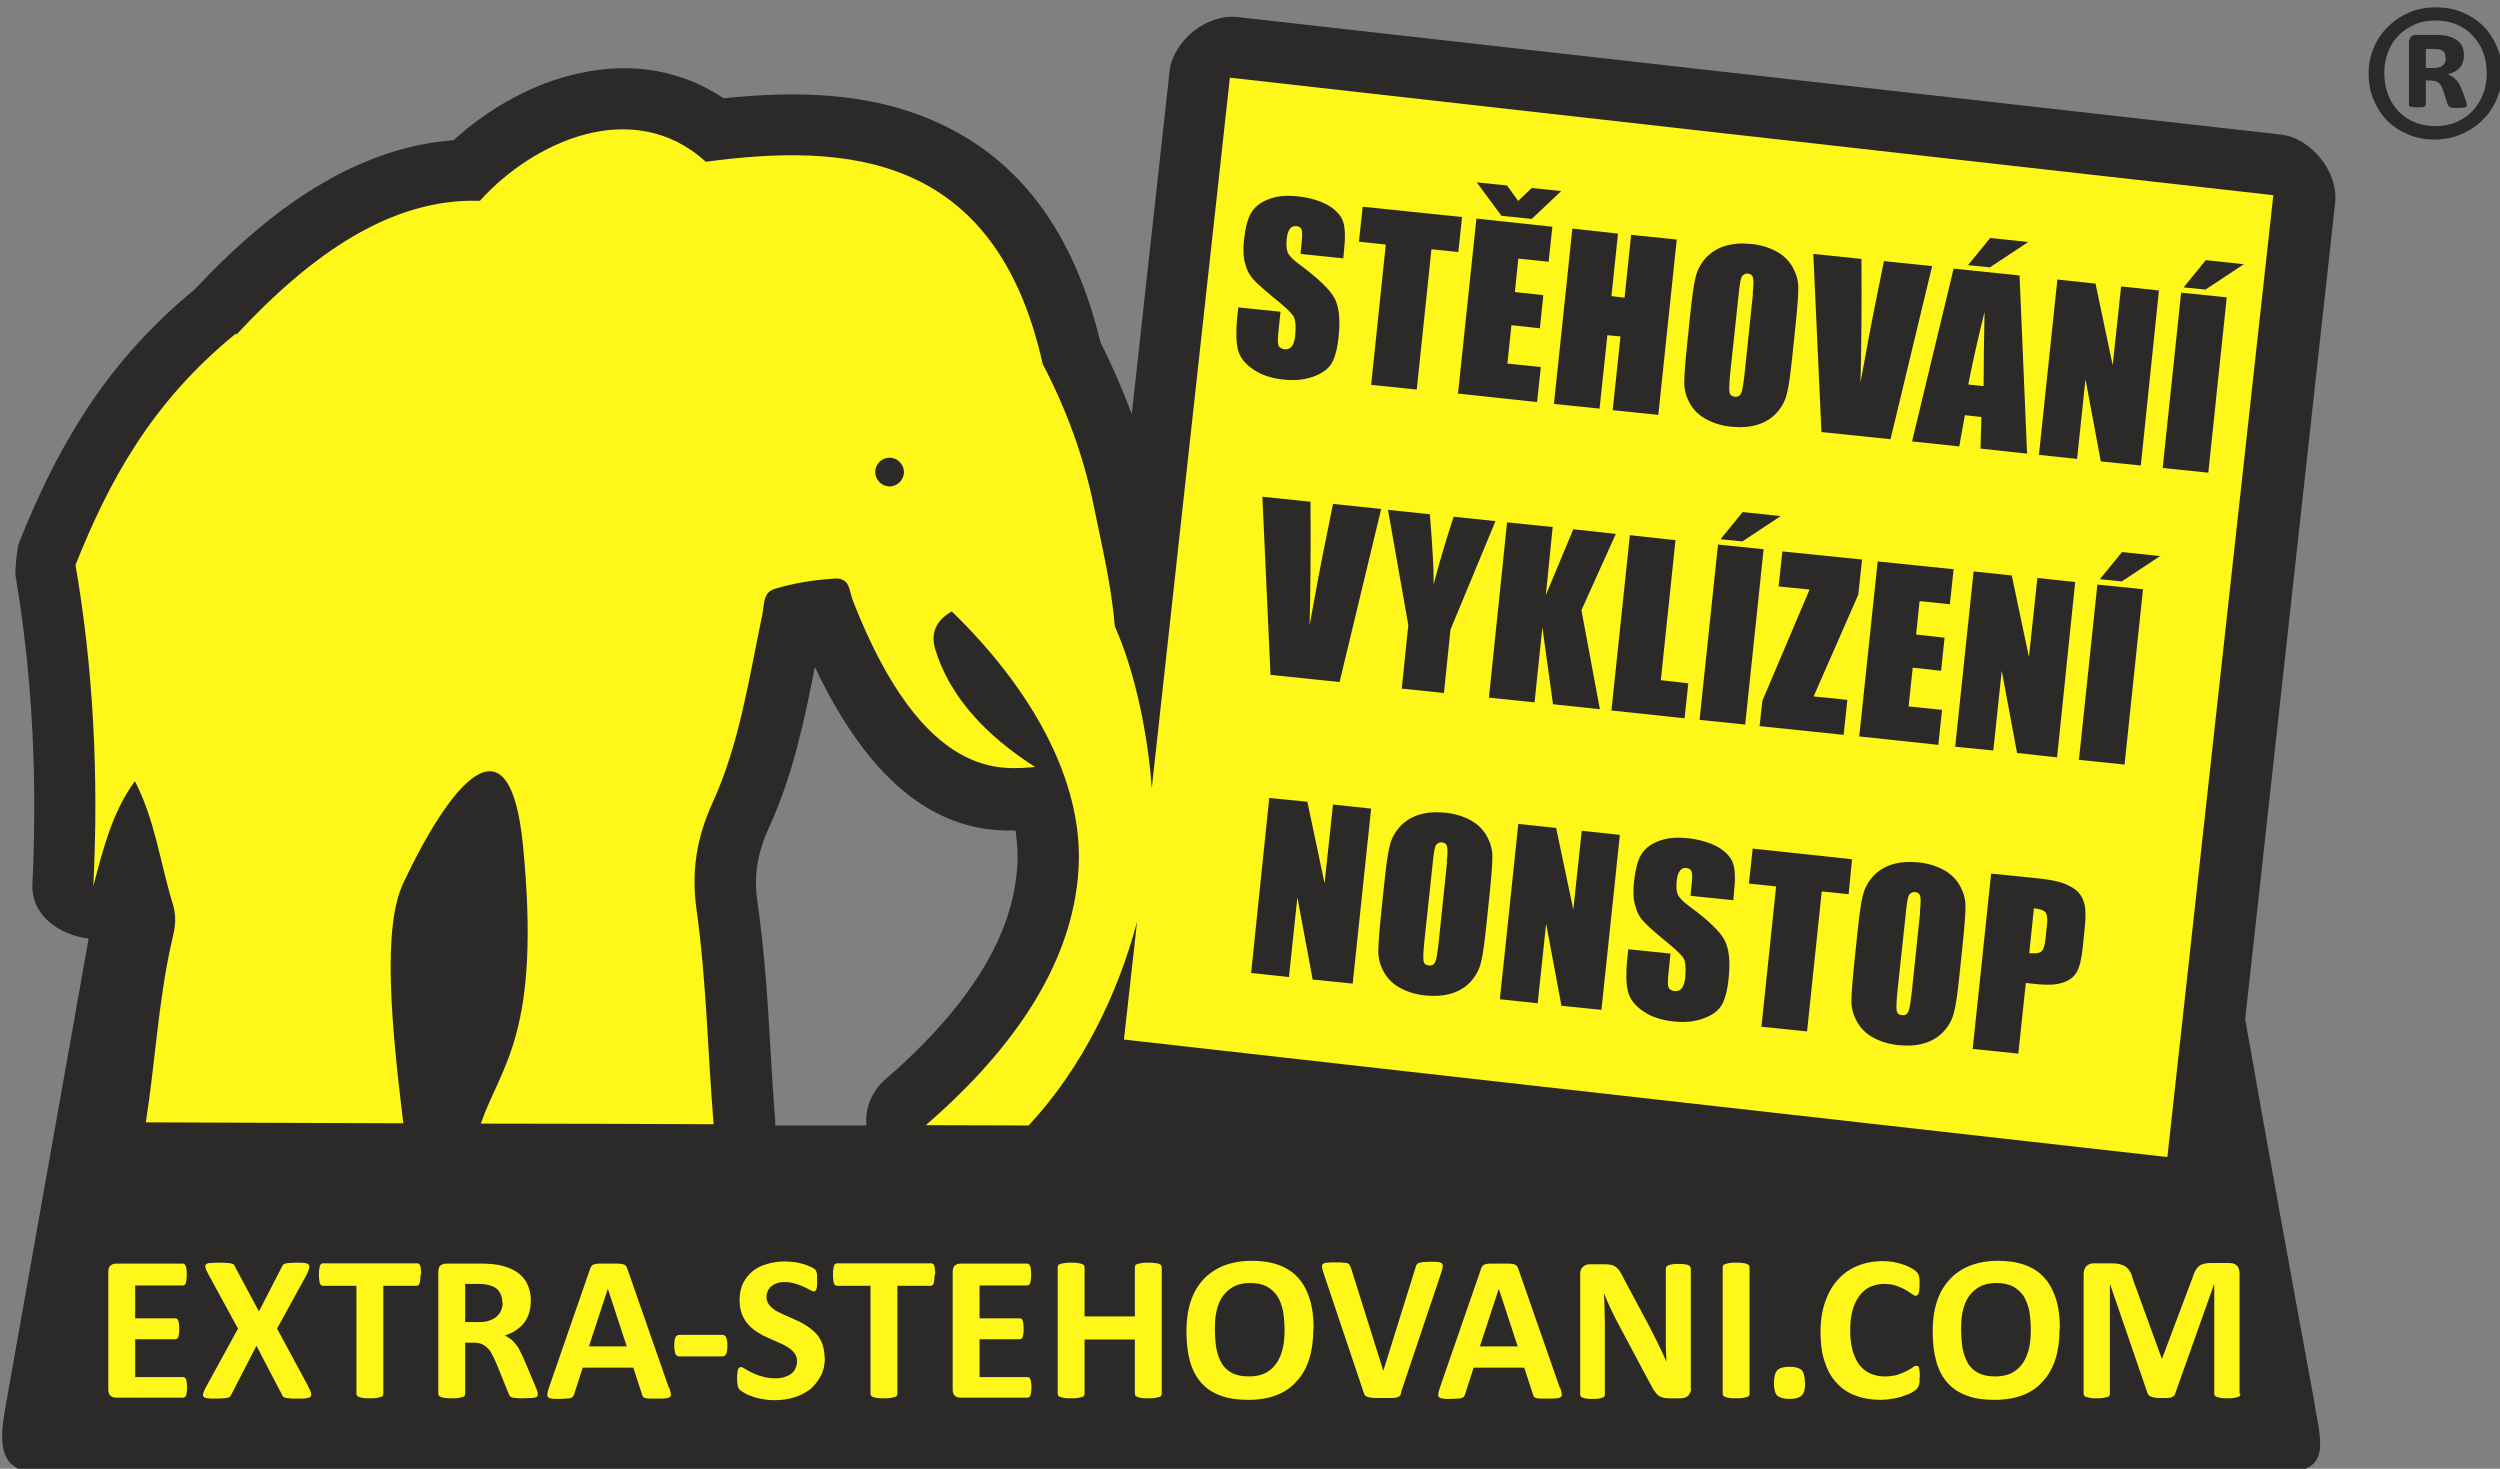 <svg xmlns="http://www.w3.org/2000/svg" id="svg80" fill-rule="evenodd" clip-rule="evenodd" image-rendering="optimizeQuality" shape-rendering="geometricPrecision" text-rendering="geometricPrecision" version="1.1" viewBox="0 0 8000 4700" xml:space="preserve"><rect x="0" y="0" width="8000" height="4700" fill="#808080" stroke="none"/><defs id="defs4"><style id="style2" type="text/css">.fil0,.fil2,.fil3{fill:#2b2a29}.fil2,.fil3{fill-rule:nonzero}.fil2{fill:#fff61a}</style></defs><g id="Vrstva_x0020_1" transform="translate(-493.397 -1304.435)"><path id="path7" fill="#2b2a29" d="M2976 4906h290c-5-52 14-107 62-149 110-95 216-205 294-326 72-110 120-231 127-360 2-30 0-58-3-86-1-8-2-15-3-23-157 4-415-43-642-523-34 171-69 343-147 514-19 41-31 80-37 119-6 38-6 76 0 116 24 170 33 322 42 475 4 69 8 138 15 226 0 6 1 12 0 18zm4925 899c28 146 44 216-142 216H645c-147 0-160-73-134-215l266-1498c-95-12-185-75-180-175 3-53 4-101 5-144 1-49 1-96 1-143-2-243-22-476-60-700-2-14 5-91 11-104 56-140 121-280 211-419 89-137 201-269 350-391 131-140 267-258 410-341 134-78 273-127 420-138 101-92 232-171 372-207 163-43 336-31 492 73 228-24 462-20 672 72 243 106 439 316 534 709 36 72 69 146 98 225 1 2 1 3 2 5l121-1097c11-98 119-185 217-174l3339 376c97 11 184 119 174 217l-288 2614c73 414 148 827 224 1240z" class="fil0"/><path id="path9" fill="#fff61a" d="M1250 2375c242-260 497-437 779-428 169-188 489-337 723-125 449-60 927-30 1078 647 75 144 131 294 164 457 24 120 55 245 67 383 68 153 107 358 118 518l250-2274 3339 376-339 3078-3339-376 42-377c-60 226-173 465-347 652-110 0-220-1-329-1 245-212 472-493 489-825 15-284-158-579-406-819-51 29-69 71-52 124 47 150 160 272 319 374-99 6-354 56-584-534-12-31-8-73-59-69-64 4-129 14-191 33-39 12-32 52-40 86-42 201-72 408-157 595-54 118-69 224-53 343 32 228 36 460 55 689-248-1-496-2-745-2 64-186 194-286 135-890-43-436-233-197-383 120-68 145-38 456 0 769-275-1-550-2-824-3 30-191 40-385 81-570 8-38 22-74 5-130-40-130-56-266-121-392-73 100-102 219-133 336 18-359-1-702-57-1028 105-262 239-517 513-740z"/><path id="path11" fill="#2b2a29" d="M3340 2769c25 0 46 21 46 46s-21 46-46 46-46-21-46-46 21-46 46-46z" class="fil0"/><path id="path13" fill="#fff61a" fill-rule="nonzero" d="M1092 5743c0 6 0 12-1 16s-1 8-2 10c-1 3-2 5-4 6s-4 2-5 2H865c-7 0-13-2-18-6s-7-11-7-21v-375c0-10 2-17 7-21s11-6 18-6h214c2 0 4 1 5 2s3 3 4 6 2 6 2 11c1 4 1 10 1 17 0 6 0 11-1 16-1 4-1 8-2 10-1 3-2 5-4 6s-3 2-5 2H926v105h129c2 0 4 1 5 2 2 1 3 3 4 6 1 2 2 6 2 10 1 4 1 10 1 16s0 12-1 16-1 8-2 10c-1 3-2 4-4 5s-3 2-5 2H926v121h154c2 0 4 1 5 2 2 1 3 3 4 6s2 6 2 10c1 4 1 10 1 16z" class="fil2"/><path id="1" fill="#fff61a" fill-rule="nonzero" d="M1481 5744c4 8 7 14 8 19s0 8-2 11c-3 3-7 4-14 5s-17 1-29 1c-10 0-19 0-24-1-6 0-11-1-14-2s-6-2-7-4c-2-2-3-4-4-7l-81-155-80 155c-1 3-3 5-4 7-2 2-4 3-7 4-4 1-8 2-14 2s-14 1-24 1c-12 0-21 0-27-1s-11-2-13-5c-2-2-3-6-1-11 1-5 4-11 8-19l103-188-96-176c-4-8-7-14-8-19s-1-8 2-11c2-2 7-4 14-4 7-1 17-1 29-1 10 0 19 0 25 1 6 0 11 1 14 2 4 1 6 2 7 4s3 4 4 7l76 142 73-142c1-3 3-5 4-7s4-3 7-4 8-2 13-2c6 0 13-1 23-1 11 0 20 0 26 1s11 2 13 5c2 2 3 6 2 11s-4 11-7 19l-96 175 102 189z" class="fil2"/><path id="2" fill="#fff61a" fill-rule="nonzero" d="M1839 5383c0 6 0 12-1 17s-1 8-2 11-2 5-4 6-4 2-5 2h-107v346c0 2-1 4-2 6s-4 3-7 4-8 2-13 3c-6 1-13 1-21 1s-15 0-21-1-10-2-13-3-6-3-7-4c-1-2-2-4-2-6v-346h-107c-2 0-4-1-6-2-1-1-3-3-4-6s-2-6-2-11c-1-5-1-10-1-17s0-12 1-17 1-8 2-11 3-5 4-6c2-1 4-2 6-2h302c2 0 4 1 5 2 2 1 3 3 4 6s2 6 2 11c1 5 1 10 1 17z" class="fil2"/><path id="3" fill="#fff61a" fill-rule="nonzero" d="M2214 5766c0 2 0 4-1 6s-3 3-6 4-8 2-15 2c-6 0-15 1-26 1-9 0-17 0-22-1-6 0-10-1-13-2s-5-3-7-5c-1-2-2-4-3-7l-39-96c-5-11-9-21-14-29-4-9-9-16-15-21-5-6-12-10-19-13s-15-4-25-4h-27v164c0 2-1 4-2 6s-4 3-7 4-8 2-13 3-13 1-21 1-15 0-21-1-10-2-13-3-6-3-7-4c-1-2-2-4-2-6v-390c0-10 2-17 7-21s11-6 18-6h111c11 0 21 0 28 1 7 0 14 1 20 2 17 2 33 7 47 13s26 14 35 23c10 10 17 21 22 34s8 28 8 45c0 14-2 27-5 39-4 12-9 22-16 32-7 9-16 17-26 24s-22 12-36 17c6 3 12 7 18 11s11 10 16 16 10 13 14 22c4 8 9 17 13 27l36 85c3 8 6 15 7 18 1 4 2 7 2 9zm-113-292c0-14-3-26-10-36-6-10-17-17-32-21-4-1-9-2-15-3s-13-1-23-1h-39v122h45c12 0 23-1 33-5 9-3 17-7 23-13 6-5 11-12 14-19s5-16 5-25z" class="fil2"/><path id="4" fill="#fff61a" fill-rule="nonzero" d="M2635 5745c3 8 4 14 5 19s0 8-3 11c-3 2-7 4-13 4-6 1-15 1-25 1h-26c-6 0-11-1-15-2-3-1-6-2-7-4s-2-4-3-7l-28-86h-162l-27 84c-1 3-2 6-4 8-1 2-4 4-7 5s-8 2-14 2-14 1-23 1c-10 0-18 0-24-1s-10-2-12-5-3-6-2-11 2-11 5-19l132-381c1-4 3-7 5-9s5-4 8-5c4-1 9-2 16-2h58c8 0 14 1 18 2s7 3 9 5 4 6 5 10l133 381zm-197-315l-60 183h121l-60-183z" class="fil2"/><path id="5" fill="#fff61a" fill-rule="nonzero" d="M2821 5610c0 13-1 22-4 27-2 5-6 8-12 8h-138c-6 0-10-3-12-8s-4-14-4-27c0-12 1-21 4-26 2-5 6-8 12-8h138c3 0 5 1 7 2s4 3 5 6 2 6 3 11c1 4 1 10 1 16z" class="fil2"/><path id="6" fill="#fff61a" fill-rule="nonzero" d="M3133 5648c0 23-4 42-13 59s-20 31-34 43c-15 11-31 20-51 26-19 6-40 9-62 9-15 0-29-1-41-4-13-2-24-5-34-9-10-3-18-7-24-11-7-4-11-7-14-10s-5-7-6-13c-1-5-2-13-2-23 0-7 0-13 1-17 0-5 1-8 2-11s2-5 4-6 4-2 6-2c3 0 7 2 13 6s13 8 22 12 19 9 32 12c12 4 27 6 43 6 11 0 20-1 29-4 8-3 16-6 22-11s10-10 13-17 5-14 5-23c0-10-3-18-8-25s-12-13-21-19c-8-5-18-11-29-15-11-5-22-10-34-15s-23-11-34-18-21-15-29-24c-9-9-16-21-21-33-5-13-8-28-8-46 0-21 4-39 11-54 8-16 18-28 31-39 13-10 28-18 46-23s36-8 56-8c10 0 20 1 30 2s20 4 29 6c9 3 17 6 24 9s11 6 14 8c2 2 4 4 4 6 1 2 1 4 2 6 1 3 1 6 1 10v30c0 4-1 8-2 11s-2 5-3 6-3 2-6 2c-2 0-6-2-12-5-5-3-12-6-20-10s-17-7-27-10-21-5-34-5c-10 0-18 1-25 4-7 2-13 6-18 10s-8 9-11 15c-2 6-4 12-4 18 0 10 3 18 8 25s12 13 21 19c9 5 19 10 30 15s22 10 34 15 23 11 34 18 21 15 30 24 16 20 21 33 8 28 8 45z" class="fil2"/><path id="7" fill="#fff61a" fill-rule="nonzero" d="M3484 5383c0 6 0 12-1 17s-1 8-2 11-2 5-4 6-4 2-5 2h-107v346c0 2-1 4-2 6s-4 3-7 4-8 2-13 3c-6 1-13 1-21 1s-15 0-21-1-10-2-13-3-6-3-7-4c-1-2-2-4-2-6v-346h-107c-2 0-4-1-6-2-1-1-3-3-4-6s-2-6-2-11c-1-5-1-10-1-17s0-12 1-17 1-8 2-11 3-5 4-6c2-1 4-2 6-2h302c2 0 4 1 5 2 2 1 3 3 4 6s2 6 2 11c1 5 1 10 1 17z" class="fil2"/><path id="8" fill="#fff61a" fill-rule="nonzero" d="M3794 5743c0 6 0 12-1 16s-1 8-2 10c-1 3-2 5-4 6s-4 2-5 2h-215c-7 0-13-2-18-6s-7-11-7-21v-375c0-10 2-17 7-21s11-6 18-6h214c2 0 4 1 5 2s3 3 4 6 2 6 2 11c1 4 1 10 1 17 0 6 0 11-1 16-1 4-1 8-2 10-1 3-2 5-4 6s-3 2-5 2h-153v105h129c2 0 4 1 5 2 2 1 3 3 4 6 1 2 2 6 2 10 1 4 1 10 1 16s0 12-1 16-1 8-2 10c-1 3-2 4-4 5s-3 2-5 2h-129v121h154c2 0 4 1 5 2 2 1 3 3 4 6s2 6 2 10c1 4 1 10 1 16z" class="fil2"/><path id="9" fill="#fff61a" fill-rule="nonzero" d="M4211 5765c0 2-1 4-2 6s-4 3-7 4-8 2-13 3-12 1-21 1-16 0-21-1c-6-1-10-2-13-3s-5-3-7-4c-1-2-2-4-2-6v-174h-161v174c0 2-1 4-2 6s-4 3-7 4-8 2-13 3-13 1-21 1-15 0-21-1-10-2-13-3-6-3-7-4c-1-2-2-4-2-6v-406c0-2 1-4 2-6s4-3 7-4 8-2 13-3c6-1 13-1 21-1 9 0 16 0 21 1 6 1 10 2 13 3s6 3 7 4c1 2 2 4 2 6v158h161v-158c0-2 1-4 2-6s4-3 7-4 8-2 13-3c6-1 13-1 21-1s15 0 21 1 10 1 13 3c3 1 6 3 7 4 1 2 2 4 2 6z" class="fil2"/><path id="10" fill="#fff61a" fill-rule="nonzero" d="M4696 5557c0 36-4 67-13 96-9 28-22 52-40 71-17 20-39 35-65 45s-56 15-90 15c-33 0-63-4-87-13-25-9-46-22-62-40-17-18-29-41-37-68-8-28-12-60-12-98 0-35 4-66 13-94s22-51 40-71c17-19 39-34 65-45 26-10 56-16 90-16 33 0 61 4 86 13s46 22 62 40c17 18 29 40 38 68 9 27 13 60 13 97zm-92 4c0-23-2-43-5-62-4-18-10-34-18-47-9-13-20-23-34-31-14-7-32-11-53-11s-39 4-54 12c-14 8-26 19-35 32s-15 29-19 47-5 37-5 57c0 23 2 45 5 63 4 19 10 35 18 48s20 23 34 30 32 10 53 10 39-4 54-12c14-8 26-19 35-33s15-30 19-48 5-38 5-58z" class="fil2"/><path id="11" fill="#fff61a" fill-rule="nonzero" d="M4977 5762c-1 4-2 7-4 9s-5 4-9 5-9 2-16 2h-50c-6 0-12 0-16-1-4 0-8-1-11-2s-5-2-7-3-3-3-4-5-2-4-3-7l-128-381c-3-8-4-14-5-19s0-8 3-11c3-2 7-4 14-4 7-1 16-1 28-1 10 0 18 0 24 1 6 0 10 1 13 2s5 3 6 5 2 5 4 8l104 331 103-330c1-4 2-7 3-9s4-4 7-6c3-1 8-2 14-3 6 0 14-1 25-1 10 0 18 0 24 1s10 2 12 5 3 6 2 11-2 11-5 19l-128 381z" class="fil2"/><path id="12" fill="#fff61a" fill-rule="nonzero" d="M5486 5745c3 8 4 14 5 19s0 8-3 11c-3 2-7 4-13 4-6 1-15 1-25 1h-26c-6 0-11-1-15-2-3-1-6-2-7-4s-2-4-3-7l-28-86h-162l-27 84c-1 3-2 6-4 8-1 2-4 4-7 5s-8 2-14 2-14 1-23 1c-10 0-18 0-24-1s-10-2-12-5-3-6-2-11 2-11 5-19l132-381c1-4 3-7 5-9s5-4 8-5c4-1 9-2 16-2h58c8 0 14 1 18 2s7 3 9 5 4 6 5 10l133 381zm-197-315l-60 183h121l-60-183z" class="fil2"/><path id="13" fill="#fff61a" fill-rule="nonzero" d="M5905 5747c0 5-1 10-3 14s-4 7-7 10-6 5-11 6c-4 1-8 2-12 2h-37c-8 0-15-1-20-2-6-2-11-4-16-8s-9-10-14-17c-4-7-9-16-15-27l-107-201c-6-12-12-25-19-39-6-14-12-27-17-40h-1c1 16 2 32 2 48s1 32 1 49v225c0 2-1 4-2 6s-3 3-6 4-7 2-12 3-12 1-20 1-14 0-19-1-9-2-12-3-5-3-6-4c-1-2-2-4-2-6v-386c0-10 3-18 9-23s13-8 22-8h47c8 0 16 1 21 2 6 1 11 4 15 7 5 3 9 8 13 14s8 13 12 22l84 157c5 10 10 19 14 28 5 9 9 18 14 28 4 9 9 18 13 27l12 27c-1-16-1-32-2-48v-250c0-2 1-4 2-6s4-3 7-5c3-1 7-2 12-3s12-1 20-1 14 0 19 1 9 1 12 3c3 1 5 3 6 5s2 4 2 6v386z" class="fil2"/><path id="14" fill="#fff61a" fill-rule="nonzero" d="M6092 5765c0 2-1 4-2 6s-4 3-7 4-8 2-13 3c-6 1-13 1-21 1s-15 0-21-1-10-2-13-3-6-3-7-4c-1-2-2-4-2-6v-406c0-2 1-4 2-6s4-3 7-4 8-2 13-3c6-1 13-1 21-1 9 0 16 0 21 1s10 1 13 3c3 1 6 3 7 4 1 2 2 4 2 6z" class="fil2"/><path id="15" fill="#fff61a" fill-rule="nonzero" d="M6270 5729c0 21-4 34-11 41s-20 11-39 11-31-4-39-10c-7-7-11-20-11-40 0-21 4-35 11-42s20-11 39-11c18 0 31 4 38 10 7 7 11 20 11 40z" class="fil2"/><path id="16" fill="#fff61a" fill-rule="nonzero" d="M6636 5712v14c0 4-1 7-2 10s-1 5-3 7c-1 2-3 4-5 7-2 2-7 6-14 10s-16 8-26 11c-10 4-22 7-34 9-13 2-27 4-42 4-29 0-56-5-80-14s-44-23-60-41c-17-18-29-40-38-68-9-27-13-58-13-94s5-69 15-97 23-52 41-71c17-19 38-34 63-44 24-10 51-15 81-15 12 0 23 1 34 3s21 5 31 8c9 3 18 7 25 11s13 8 16 11 5 6 6 7c1 2 2 5 3 8s1 7 2 11v16c0 7 0 12-1 17 0 5-1 8-2 11s-2 5-4 6-3 2-5 2c-3 0-7-2-13-6-5-4-12-8-20-13s-18-9-29-13-24-6-40-6c-17 0-32 4-46 10-13 7-25 17-34 30s-17 29-21 47c-5 18-7 39-7 62 0 25 3 47 8 65s13 34 22 46c10 12 21 21 35 27s29 9 46 9c15 0 29-2 40-5 11-4 21-8 29-12s15-8 20-12 9-5 12-5c2 0 4 0 5 1s3 3 3 5c1 3 1 6 2 11 0 5 1 11 1 19z" class="fil2"/><path id="17" fill="#fff61a" fill-rule="nonzero" d="M7084 5557c0 36-4 67-13 96-9 28-22 52-40 71-17 20-39 35-65 45s-56 15-90 15c-33 0-63-4-87-13-25-9-46-22-62-40-17-18-29-41-37-68-8-28-12-60-12-98 0-35 4-66 13-94s22-51 40-71c17-19 39-34 65-45 26-10 56-16 90-16 33 0 61 4 86 13s46 22 62 40c17 18 29 40 38 68 9 27 13 60 13 97zm-92 4c0-23-2-43-5-62-4-18-10-34-18-47-9-13-20-23-34-31-14-7-32-11-53-11s-39 4-54 12c-14 8-26 19-35 32s-15 29-19 47-5 37-5 57c0 23 2 45 5 63 4 19 10 35 18 48s20 23 34 30 32 10 53 10 39-4 54-12c14-8 26-19 35-33s15-30 19-48 5-38 5-58z" class="fil2"/><path id="18" fill="#fff61a" fill-rule="nonzero" d="M7663 5765c0 2-1 4-2 6s-4 3-7 4-7 2-13 3c-5 1-12 1-20 1s-15 0-20-1-10-2-13-3-5-3-7-4c-1-2-2-4-2-6v-350h-1l-124 349c-1 3-2 5-4 7s-5 3-8 5c-3 1-8 2-13 2h-19c-8 0-14 0-19-1s-10-1-13-3c-3-1-6-3-8-4-2-2-3-4-4-6l-120-349h-1v350c0 2-1 4-2 6s-4 3-7 4-8 2-13 3-12 1-20 1-15 0-20-1-10-2-13-3-5-3-7-4c-1-2-2-4-2-6v-383c0-11 3-20 9-26s14-9 24-9h57c10 0 19 1 26 3s14 4 19 8 10 9 13 15c4 6 7 14 9 23l93 256h1l96-255c3-9 6-17 9-24 4-6 7-12 12-16s10-7 16-8c6-2 13-3 22-3h59c6 0 11 1 15 2s8 4 11 7 5 7 6 11 2 9 2 15v383z" class="fil2"/><path id="path33" fill="#2b2a29" d="M8500 1538c0 30-6 58-17 83-11 26-26 49-46 68-19 19-42 34-68 45s-54 17-84 17c-31 0-59-5-85-16s-48-25-67-44-33-41-44-67-16-54-16-85c0-30 6-58 17-83 11-26 26-48 46-67 19-19 42-34 68-45s54-16 84-16c31 0 59 5 85 16s48 25 67 44 33 41 44 67 16 54 16 84zm-49 3c0-26-4-49-12-70s-20-39-34-54c-15-15-32-27-52-35s-42-12-65-12c-25 0-48 4-68 13s-38 21-52 36c-15 15-26 33-33 53-8 20-12 42-12 65 0 25 4 49 12 70s20 39 34 54c15 15 32 27 52 35s42 12 65 12c25 0 48-4 68-13s38-21 52-36 25-33 33-53 12-42 12-65zm-64 100c0 1 0 3-1 4s-2 2-4 3-5 1-9 1-9 1-16 1c-6 0-11 0-15-1-4 0-7-1-9-2s-4-2-5-4-2-4-3-7l-12-38c-4-13-9-23-15-28s-15-8-27-8h-15v76c0 4-2 7-5 8s-10 2-22 2c-11 0-19-1-22-2-4-1-5-4-5-8v-196c0-8 2-14 6-19s10-7 18-7h62c15 0 27 1 38 4 11 2 20 7 28 12s14 12 18 20 6 18 6 29c0 17-5 31-14 41s-22 16-38 20c9 3 17 8 24 15 8 7 14 17 20 31l13 35c3 8 4 14 4 16zm-68-151c0-4-1-8-1-12-1-4-3-7-6-9-3-3-7-5-12-6s-12-2-19-2h-25v61h24c15 0 26-3 31-9 6-6 9-13 9-23z" class="fil0"/><path id="path35" fill="#2b2a29" fill-rule="nonzero" d="M4790 2131l-135-14 4-41c2-19 2-32-1-38s-8-9-16-10c-9-1-16 2-21 9s-9 17-10 32c-2 19-1 33 3 43s16 23 38 39c61 45 98 81 112 108 14 26 19 67 13 122-4 40-12 69-23 87s-31 32-59 42-60 13-95 9c-39-4-71-15-97-33s-42-38-48-62-7-57-3-99l4-37 135 14-7 68c-2 21-2 35 1 41s10 10 19 11c10 1 17-2 23-9s9-18 11-33c3-33 1-55-7-66s-29-31-63-58c-34-28-56-48-66-60-11-12-19-28-24-48-6-20-7-45-4-75 5-43 13-74 26-92 13-19 32-32 58-41s56-11 90-7c38 4 69 14 95 28 25 15 41 32 48 52 7 19 8 51 3 96l-2 22z" class="fil3"/><path id="polygon37" fill="#2b2a29" fill-rule="nonzero" d="M4881 2536l47-449-86-9 12-112 318 33-12 112-86-9-47 449z" class="fil3"/><path id="path39" fill="#2b2a29" fill-rule="nonzero" d="M5218 2004l243 26-12 112-97-10-11 107 91 10-11 106-91-10-13 123 107 11-12 112-253-27 59-561zm134-57l43-41 94 10-94 89-97-10-79-107 97 10 36 50z" class="fil3"/><path id="polygon41" fill="#2b2a29" fill-rule="nonzero" d="M5859 2071l-59 561-146-15 25-236-42-4-25 235-146-15 59-561 146 16-21 200 42 5 21-201z" class="fil3"/><path id="path43" fill="#2b2a29" fill-rule="nonzero" d="M6229 2443c-6 56-11 96-17 119-5 23-16 44-32 62s-36 31-61 39-53 10-85 7c-30-3-56-11-79-23s-41-29-53-50-19-43-19-67c0-23 3-64 9-122l10-96c6-56 11-96 17-119 5-23 16-44 32-62s36-31 61-39 53-10 85-7c30 3 56 11 79 23s41 29 53 50 19 43 19 67c0 23-3 64-9 122zm-127-200c3-26 3-43 1-50-2-8-7-12-16-13-7-1-13 2-18 7s-8 23-11 51l-28 262c-3 32-4 53-2 61s7 12 17 13 16-3 20-11 7-29 11-62l27-258z" class="fil3"/><path id="path45" fill="#2b2a29" fill-rule="nonzero" d="M6676 2157l-133 553-221-23-26-570 154 16c1 156 0 289-3 396 19-107 37-202 54-285l21-104 154 16z" class="fil3"/><path id="path47" fill="#2b2a29" fill-rule="nonzero" d="M6956 2187l24 569-149-16 3-101-53-6-18 100-151-16 133-553 211 22zm-115 353c0-64 1-144 3-238-26 106-43 184-52 233zm144-462l-124 82-70-7 71-87 123 13z" class="fil3"/><path id="polygon49" fill="#2b2a29" fill-rule="nonzero" d="M7077 2199l122 13 55 261 27-252 121 13-58 560-128-13-49-263-27 255-122-13z" class="fil3"/><path id="path51" fill="#2b2a29" fill-rule="nonzero" d="M7619 2256l-59 561-146-15 59-561zm56-107l-124 82-70-7 71-87 123 13z" class="fil3"/><path id="path53" fill="#2b2a29" fill-rule="nonzero" d="M4913 2934l-133 553-221-23-26-570 154 16c1 156 0 289-3 396 19-107 37-202 54-285l21-104 154 16z" class="fil3"/><path id="path55" fill="#2b2a29" fill-rule="nonzero" d="M5279 2972l-144 347-21 203-135-14 21-203-65-369 134 14c9 112 13 187 12 225 15-59 36-131 64-217z" class="fil3"/><path id="polygon57" fill="#2b2a29" fill-rule="nonzero" d="M5463 3558l-34-246-25 240-146-15 58-561 146 15-22 218 88-211 136 15-110 244 59 317z" class="fil3"/><path id="polygon59" fill="#2b2a29" fill-rule="nonzero" d="M5855 3033l-47 448 88 10-12 112-234-25 59-561z" class="fil3"/><path id="path61" fill="#2b2a29" fill-rule="nonzero" d="M6137 3062l-59 561-146-15 59-561zm56-107l-124 82-70-7 71-87 123 13z" class="fil3"/><path id="polygon63" fill="#2b2a29" fill-rule="nonzero" d="M6133 3547l151-356-99-10 12-112 255 26-12 112-143 326 108 11-12 112-269-28z" class="fil3"/><path id="polygon65" fill="#2b2a29" fill-rule="nonzero" d="M6502 3101l243 25-12 112-97-10-11 107 91 10-11 106-91-10-13 124 107 11-12 112-253-27z" class="fil3"/><path id="polygon67" fill="#2b2a29" fill-rule="nonzero" d="M6809 3133l122 13 55 261 27-253 121 13-58 561-128-14-49-263-27 255-122-12z" class="fil3"/><path id="path69" fill="#2b2a29" fill-rule="nonzero" d="M7351 3190l-59 561-146-15 59-561zm56-107l-124 82-70-7 71-87 123 13z" class="fil3"/><path id="polygon71" fill="#2b2a29" fill-rule="nonzero" d="M4555 3858l122 12 55 261 27-252 122 13-59 560-128-13-49-263-27 255-121-13z" class="fil3"/><path id="19" fill="#2b2a29" fill-rule="nonzero" d="M5250 4263c-6 56-11 96-17 119-5 23-16 44-32 62s-36 31-61 39-53 10-85 7c-30-3-56-11-79-23s-41-29-53-50-19-43-19-67c0-23 3-64 9-122l10-96c6-56 11-96 17-119 5-23 16-44 32-62s36-31 61-39 53-10 85-7c30 3 56 11 79 23s41 29 53 50 19 43 19 67c0 23-3 64-9 122zm-127-200c3-26 3-43 1-50-2-8-7-12-16-13-7-1-13 2-18 7s-8 23-11 51l-28 262c-3 32-4 53-2 61s7 12 17 13 16-3 20-11 7-29 11-62l27-258z" class="fil3"/><path id="20" fill="#2b2a29" fill-rule="nonzero" d="M5352 3941l121 13 55 261 27-252 122 13-59 560-128-13-49-263-27 255-121-13z" class="fil3"/><path id="21" fill="#2b2a29" fill-rule="nonzero" d="M6038 4185l-135-14 4-41c2-19 2-32-1-38s-8-9-16-10c-9-1-16 2-21 9s-9 17-10 32c-2 19-1 33 3 43s16 23 38 39c61 45 98 81 112 108 14 26 19 67 13 122-4 40-12 69-23 87s-31 32-59 42-60 13-95 9c-39-4-71-15-97-33s-42-38-48-62-7-57-3-99l4-37 135 14-7 68c-2 21-2 35 1 41s10 10 19 11c10 1 17-2 23-9s9-18 11-33c3-33 1-55-7-66s-29-31-63-58c-34-28-56-48-66-60-11-12-19-28-24-48-6-20-7-45-4-75 5-43 13-74 26-92 13-19 32-32 58-41s56-11 90-7c38 4 69 14 95 28 25 15 41 32 48 52 7 19 8 51 3 96l-2 22z" class="fil3"/><path id="22" fill="#2b2a29" fill-rule="nonzero" d="M6130 4590l47-449-87-9 12-112 318 34-11 112-86-9-47 448z" class="fil3"/><path id="23" fill="#2b2a29" fill-rule="nonzero" d="M6764 4422c-6 56-11 96-17 119-5 23-16 44-32 62s-36 31-61 39-53 10-85 7c-30-3-56-11-79-23s-41-29-53-50-19-43-19-67c0-23 3-64 9-122l10-96c6-56 11-96 17-119 5-23 16-44 32-62s36-31 61-39 53-10 85-7c30 3 56 11 79 23s41 29 53 50 19 43 19 67c0 23-3 64-9 122zm-127-200c3-26 3-43 1-50-2-8-7-12-16-13-7-1-13 2-18 7s-8 23-11 51l-28 262c-3 32-4 53-2 61s7 12 17 13 16-3 20-11 7-29 11-62l27-258z" class="fil3"/><path id="24" fill="#2b2a29" fill-rule="nonzero" d="M6866 4100l147 15c40 4 70 10 91 19s36 19 45 32c10 13 15 28 17 45s1 43-3 78l-5 49c-4 36-10 61-19 77s-24 27-45 34-47 8-79 5l-39-4-24 226-146-15 59-561zm136 111l-15 143c4 1 8 1 11 1 13 1 23-1 29-7s10-19 12-40l5-46c2-19 0-32-5-38s-17-11-36-13z" class="fil3"/></g></svg>